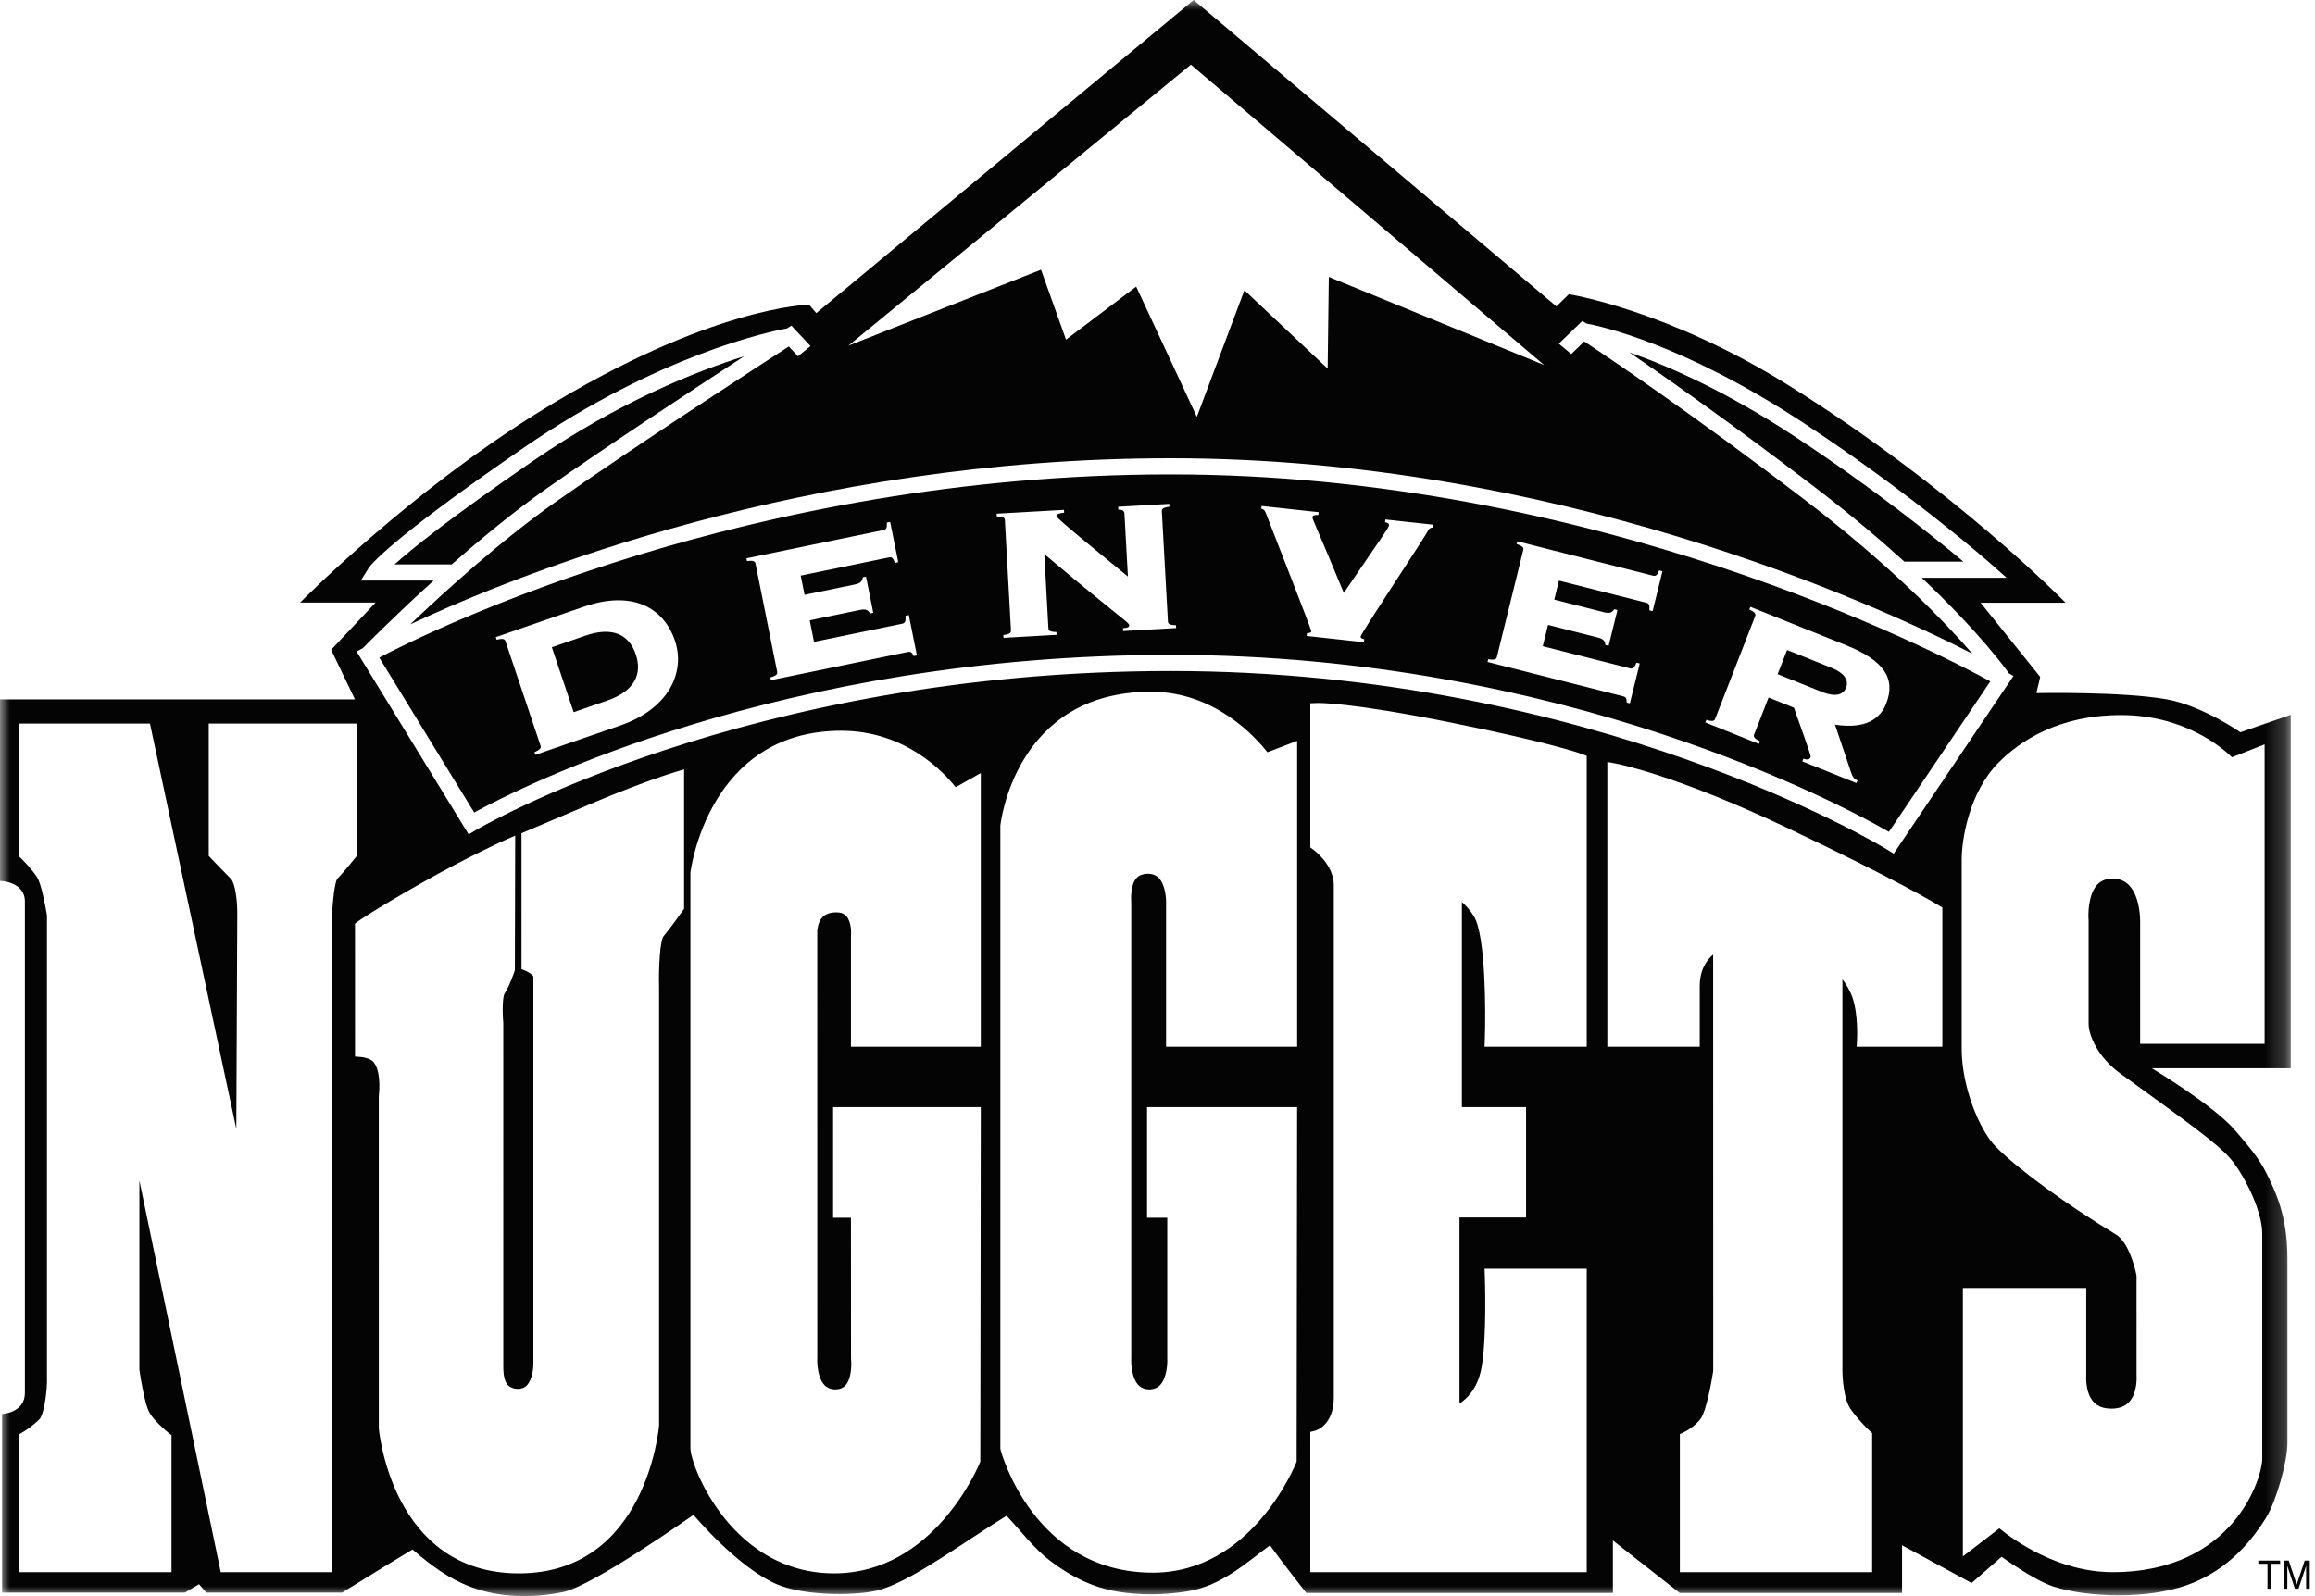 <svg width="116" height="80" viewBox="0 0 116 80" fill="none" xmlns="http://www.w3.org/2000/svg">
<path fill-rule="evenodd" clip-rule="evenodd" d="M27.38 24.492C30.357 22.398 34.724 19.527 37.284 17.858C34.926 18.594 31.044 20.121 26.707 23.103C22.505 25.992 20.608 27.533 19.77 28.289H22.636C24.094 27.005 25.756 25.634 27.38 24.492" fill="#040404"/>
<path fill-rule="evenodd" clip-rule="evenodd" d="M89.962 21.897C86.419 19.567 83.524 18.316 81.645 17.664C83.635 19.028 86.923 21.347 90.967 24.442C92.708 25.775 94.186 27.025 95.424 28.15H98.383C96.964 26.965 93.85 24.454 89.962 21.897" fill="#040404"/>
<mask id="mask0_19000_5661" style="mask-type:luminance" maskUnits="userSpaceOnUse" x="0" y="0" width="115" height="80">
<path fill-rule="evenodd" clip-rule="evenodd" d="M0 0H114.786V80H0V0Z" fill="white"/>
</mask>
<g mask="url(#mask0_19000_5661)">
<path fill-rule="evenodd" clip-rule="evenodd" d="M113.356 73.13C113.356 74.012 111.974 78.799 105.857 78.799C103.113 78.799 100.882 77.173 100.183 76.602L98.356 78.01V64.558H104.538V68.928C104.536 68.966 104.472 69.795 104.906 70.267C105.115 70.493 105.406 70.603 105.797 70.603C106.19 70.603 106.481 70.492 106.69 70.264C107.12 69.795 107.059 68.967 107.058 68.96L107.057 63.94C106.985 63.535 106.652 62.256 106.033 61.88C103.475 60.323 101.108 58.594 100.006 57.474C99.18 56.636 98.297 54.466 98.297 52.573V43.082C98.297 42.05 98.679 39.712 100.126 38.242C101.205 37.147 103.148 35.841 106.275 35.841C109.39 35.841 111.282 37.411 111.843 37.956L113.475 37.309V52.317H107.238V46.165C107.238 46.146 107.254 44.951 106.673 44.358C106.25 43.925 105.466 43.924 105.081 44.348C104.641 44.832 104.624 45.8 104.656 46.132V51.313C104.656 51.853 105.079 52.961 106.241 53.803L106.546 54.023C109.827 56.402 111.056 57.292 111.717 58.023C112.37 58.746 113.356 60.63 113.356 61.824V73.13ZM97.327 52.463H93.035L93.053 52.096C93.054 52.084 93.114 50.855 92.833 50.026C92.705 49.65 92.51 49.332 92.32 49.085V68.716C92.321 69.09 92.395 70.16 92.732 70.629C93.179 71.252 93.689 71.718 93.695 71.722L93.809 71.826V78.8H84.174V71.879L84.375 71.785C84.382 71.782 84.947 71.514 85.245 71.064C85.475 70.715 85.736 69.443 85.846 68.723L85.842 47.845C85.529 48.105 85.17 48.587 85.17 49.43V52.463H80.54V38.189L80.951 38.266C81.073 38.289 83.981 38.849 89.559 41.497C95.114 44.135 97.08 45.335 97.16 45.385L97.327 45.487V52.463ZM79.508 52.463H74.389L74.402 52.102C74.45 50.712 74.447 46.892 73.856 45.924C73.671 45.621 73.448 45.383 73.252 45.209V55.491H76.469V61.023H73.132V70.347C73.514 70.102 74.038 69.591 74.228 68.59C74.515 67.085 74.403 63.983 74.402 63.952L74.388 63.59H79.508V78.799H65.656V71.77L65.919 71.703C65.951 71.693 66.834 71.427 66.834 70.046V44.351C66.834 43.333 65.811 42.587 65.802 42.579L65.656 42.476V35.25L65.991 35.237C66.049 35.232 67.569 35.187 72.673 36.21C77.767 37.232 79.225 37.776 79.283 37.799L79.508 37.884V52.463ZM58.66 33.632C37.386 33.632 23.961 41.536 23.828 41.615L23.485 41.822L17.87 32.658L18.187 32.48C18.392 32.271 19.794 30.85 21.73 29.098H18.079L18.466 28.479C18.544 28.355 19.422 27.13 26.25 22.435C33.072 17.745 38.659 16.6 39.439 16.459L39.654 16.32L40.613 17.345L39.983 17.858L39.525 17.367C38.113 18.28 31.767 22.396 27.846 25.155C25.142 27.057 22.329 29.605 20.554 31.294C25.956 28.764 40.336 22.968 58.66 22.968C77.919 22.968 93.781 30.185 98.829 32.76C97.441 31.161 94.752 28.358 90.474 25.084C84.689 20.657 80.462 17.826 79.386 17.116L78.733 17.746L78.109 17.223L79.287 16.087L79.487 16.216C80.153 16.336 84.303 17.206 90.407 21.221C95.791 24.762 99.709 28.217 99.748 28.251L100.547 28.959H96.296C99.252 31.757 100.568 33.609 100.645 33.721L100.632 33.73L100.891 33.881L94.889 42.786L94.558 42.579C94.414 42.49 79.915 33.632 58.66 33.632V33.632ZM64.997 52.463H58.43V45.38C58.445 45.105 58.409 44.369 58.07 44.01C57.783 43.706 57.212 43.734 56.962 43.996C56.646 44.324 56.673 45.003 56.682 45.225L56.685 45.319V68.066C56.67 68.338 56.705 69.064 57.041 69.42C57.317 69.712 57.858 69.712 58.132 69.42C58.469 69.064 58.504 68.338 58.489 68.088V61.033H57.476V55.491H64.996L64.971 73.258C64.882 73.485 62.714 78.824 57.765 78.824C51.784 78.824 50.151 72.733 50.137 72.671L50.126 72.585V41.389C50.134 41.289 50.852 34.671 57.675 34.671C60.885 34.671 62.928 36.962 63.507 37.704L64.997 37.133V52.463ZM49.146 52.463H42.639V46.952C42.66 46.73 42.658 46.194 42.409 45.918C42.294 45.79 42.132 45.728 41.915 45.728C41.594 45.728 41.361 45.812 41.202 45.985C40.919 46.293 40.951 46.796 40.951 46.8L40.953 68.066C40.937 68.337 40.973 69.063 41.309 69.419C41.583 69.711 42.121 69.714 42.373 69.428C42.682 69.078 42.67 68.341 42.643 68.109L42.639 61.033H41.745V55.49H49.146L49.122 73.261C49.029 73.489 46.801 78.859 41.796 78.859C36.67 78.859 34.596 73.478 34.596 72.584V43.746C34.605 43.636 35.484 36.626 42.155 36.626C45.365 36.628 47.292 38.705 47.886 39.456L49.146 38.745V52.463ZM34.278 45.551L34.214 45.642C34.189 45.676 33.605 46.505 33.243 46.935C33.08 47.151 32.999 48.427 33.026 49.482V71.438C33.02 71.538 32.392 78.86 26.003 78.86C19.617 78.86 18.987 71.657 18.981 71.585L18.98 54.932C19.027 54.559 19.062 53.624 18.712 53.228C18.555 53.053 18.226 52.991 18.112 52.981L17.79 52.955L17.789 46.291L17.93 46.187C17.958 46.166 18.63 45.675 21.064 44.291C23.495 42.908 25.309 42.105 25.327 42.097L25.816 41.882L25.799 48.632C25.789 48.662 25.543 49.404 25.282 49.802C25.191 49.943 25.162 50.631 25.219 51.273L25.22 68.414C25.22 68.706 25.219 69.191 25.462 69.436C25.666 69.639 26.139 69.703 26.395 69.441C26.678 69.153 26.73 68.549 26.727 68.36V48.946C26.715 48.887 26.534 48.742 26.347 48.664L26.132 48.575L26.131 41.762L29.622 40.282C32.172 39.199 33.762 38.717 33.829 38.698L34.278 38.563V45.551ZM16.896 44.053C16.791 44.2 16.667 45.064 16.64 45.896V78.8H11.062L6.985 59.174V68.655C7.068 69.257 7.279 70.419 7.479 70.785C7.695 71.178 8.26 71.671 8.46 71.827L8.594 71.932V78.8H0.939V71.901L1.111 71.8C1.118 71.798 1.6 71.515 1.977 71.132C2.17 70.936 2.328 70.03 2.354 69.308V45.883C2.269 45.347 2.059 44.298 1.871 43.989C1.598 43.55 1.05 43.016 1.045 43.011L0.939 42.908V36.265H7.514L11.842 56.583L11.89 45.882C11.903 45.166 11.785 44.267 11.573 44.052C11.124 43.598 10.556 43 10.556 43L10.46 42.9V36.265H17.891V42.883L17.816 42.978C17.79 43.01 17.203 43.741 16.896 44.053V44.053ZM59.673 3.24L77.371 18.294L66.584 13.88L66.526 18.475L62.354 14.547L59.971 20.894L56.932 14.365L53.416 17.024L52.164 13.518L42.509 17.326L59.673 3.24ZM114.617 72.341V63.04C114.617 60.947 114.027 59.737 113.574 58.817C113.177 58.008 112.587 57.354 112.007 56.667C110.945 55.411 107.823 53.542 107.823 53.542H114.786V35.828L112.261 36.702C112.261 36.702 110.355 35.374 108.583 35.054C106.352 34.651 102.041 34.739 102.041 34.739L102.231 33.927L99.244 30.209H103.501C103.501 30.209 97.967 24.521 89.618 19.31C83.539 15.513 78.612 14.747 78.612 14.747L77.991 15.358L59.812 0L40.902 15.694L40.543 15.272C40.543 15.272 35.627 15.332 27.136 20.569C20.452 24.692 15.039 30.201 15.039 30.201H18.821L16.593 32.568L17.785 35.053H-0.001V44.152C-0.001 44.152 1.247 44.17 1.247 45.188V69.819C1.247 70.817 0.105 70.873 0.105 70.873V79.823H9.265L9.973 79.402L10.336 79.823H17.145C17.145 79.823 19.211 78.54 20.67 77.663C21.625 78.479 22.478 79.127 23.636 79.556C25.057 80.084 26.72 80.112 28.229 79.793C29.738 79.474 34.751 75.925 34.751 75.925C34.751 75.925 36.943 78.56 38.947 79.415C40.366 80.021 43.136 79.991 44.167 79.662C45.852 79.127 48.321 77.271 50.437 75.972C51.119 76.69 51.805 77.608 52.614 78.225C53.662 79.023 54.772 79.578 56.042 79.782C57.17 79.961 58.31 79.948 59.5 79.76C61.17 79.498 62.414 78.36 63.636 77.451C64.261 78.33 65.455 79.839 65.455 79.839H80.819V77.211L84.165 79.839H95.308V77.451L98.794 79.343L100.297 78.027C100.297 78.027 101.915 79.204 102.895 79.521C104.634 80.082 107.614 80.144 109.545 79.462C111.293 78.846 112.574 77.646 113.554 76.061C114.058 75.244 114.617 73.261 114.617 72.341V72.341Z" fill="#040404"/>
</g>
<path fill-rule="evenodd" clip-rule="evenodd" d="M91.737 33.457L89.547 32.579L89.074 33.79L91.265 34.669C92.033 34.978 92.38 34.786 92.505 34.466C92.629 34.147 92.507 33.765 91.737 33.457" fill="#040404"/>
<path fill-rule="evenodd" clip-rule="evenodd" d="M91.948 36.321L92.773 38.767C92.835 38.958 92.93 39.06 93.074 39.117L93.022 39.249L90.31 38.161L90.362 38.029C90.55 38.092 90.676 38.078 90.727 37.946C90.766 37.847 89.976 35.772 89.897 35.473L88.62 34.961L87.897 36.811C87.86 36.911 87.869 37.002 88.187 37.155L88.135 37.287L85.449 36.21L85.501 36.078C85.834 36.188 85.905 36.125 85.944 36.026L87.945 30.89C87.983 30.792 87.975 30.699 87.656 30.547L87.707 30.415L92.478 32.328C94.407 33.101 95.004 34.004 94.515 35.261C94.122 36.275 93.129 36.5 91.948 36.321V36.321ZM82.809 30.632L82.646 30.59C82.67 30.316 82.631 30.245 82.48 30.207L78.115 29.101L77.882 30.054L80.409 30.695C80.681 30.765 80.805 30.674 80.884 30.535L81.046 30.576L80.604 32.37L80.441 32.328C80.436 32.169 80.37 32.03 80.096 31.961L77.57 31.32L77.305 32.389L81.669 33.496C81.82 33.534 81.888 33.49 82 33.214L82.164 33.253L81.669 35.254L81.507 35.213C81.514 35.007 81.475 34.937 81.325 34.898L74.539 33.177L74.574 33.038C74.919 33.102 74.981 33.032 75.006 32.928L76.326 27.572C76.351 27.467 76.33 27.377 75.996 27.268L76.03 27.13L82.815 28.851C82.964 28.889 83.033 28.845 83.138 28.591L83.302 28.631L82.809 30.632ZM71.799 26.44C71.686 26.451 71.627 26.468 71.575 26.569C71.395 26.931 68.193 31.743 68.176 31.908C68.168 31.967 68.234 32.021 68.36 32.036L68.343 32.188L65.473 31.875L65.488 31.733C65.656 31.727 65.701 31.697 65.707 31.65C65.718 31.544 63.728 26.512 63.487 25.866C63.389 25.592 63.34 25.528 63.202 25.5L63.215 25.36L66.074 25.671L66.058 25.812C65.834 25.801 65.772 25.841 65.764 25.924C65.754 26.017 65.933 26.323 67.336 29.718C69.324 26.789 69.583 26.471 69.598 26.329C69.606 26.247 69.568 26.207 69.402 26.178L69.418 26.037L71.815 26.298L71.799 26.44ZM56.275 31.629L56.267 31.487C56.519 31.473 56.587 31.421 56.582 31.338C56.573 31.184 56.215 31.051 52.328 27.77L52.533 31.486C52.539 31.591 52.584 31.673 52.935 31.677L52.945 31.818L50.285 31.969L50.277 31.827C50.625 31.785 50.663 31.699 50.658 31.593L50.353 26.078C50.347 25.972 50.301 25.892 49.95 25.888L49.943 25.746L53.314 25.555L53.322 25.696C53.001 25.727 52.935 25.802 52.939 25.873C52.947 26.003 55.487 28.042 56.517 28.897L56.343 25.739C56.335 25.596 56.221 25.543 56.037 25.542L56.029 25.4L58.591 25.255L58.597 25.397C58.249 25.441 58.211 25.526 58.218 25.632L58.522 31.145C58.529 31.252 58.575 31.332 58.926 31.336L58.934 31.478L56.275 31.629ZM45.78 32.883C45.699 32.694 45.633 32.648 45.481 32.678L38.627 34.092L38.6 33.953C38.938 33.86 38.963 33.769 38.941 33.664L37.858 28.253C37.838 28.149 37.78 28.076 37.431 28.123L37.403 27.984L44.257 26.57C44.409 26.54 44.452 26.469 44.439 26.193L44.605 26.16L45.01 28.18L44.844 28.215C44.75 27.956 44.683 27.909 44.532 27.941L40.122 28.85L40.315 29.814L42.871 29.287C43.145 29.229 43.217 29.094 43.23 28.935L43.394 28.901L43.757 30.713L43.592 30.747C43.521 30.604 43.401 30.508 43.126 30.564L40.573 31.091L40.788 32.172L45.199 31.263C45.349 31.231 45.393 31.162 45.375 30.863L45.539 30.828L45.944 32.849L45.78 32.883ZM31.086 36.361L26.827 37.833L26.781 37.699C27.106 37.562 27.118 37.469 27.084 37.369L25.33 32.141C25.296 32.04 25.229 31.977 24.89 32.067L24.845 31.934L29.25 30.411C31.692 29.568 33.263 30.452 33.824 32.123C34.339 33.66 33.554 35.509 31.086 36.361V36.361ZM99.732 34.151C97.011 32.658 79.918 23.777 58.66 23.777C37.449 23.777 21.592 31.602 19.005 32.959L23.76 40.724C26.02 39.484 39.069 32.823 58.66 32.823C78.361 32.823 92.339 40.364 94.649 41.694L99.732 34.151Z" fill="#040404"/>
<path fill-rule="evenodd" clip-rule="evenodd" d="M29.337 31.858L27.652 32.441L28.744 35.695L30.43 35.112C31.835 34.626 32.179 33.755 31.86 32.803C31.54 31.848 30.744 31.373 29.337 31.858" fill="#040404"/>
<path fill-rule="evenodd" clip-rule="evenodd" d="M113.161 78.38H113.619V79.629H113.798V78.38H114.252V78.219H113.161V78.38Z" fill="#040404"/>
<path fill-rule="evenodd" clip-rule="evenodd" d="M115.484 78.219L115.083 79.419L114.684 78.219H114.428V79.629H114.613V78.484L114.992 79.629H115.175L115.555 78.484V79.629H115.737V78.219H115.484Z" fill="#040404"/>
</svg>
